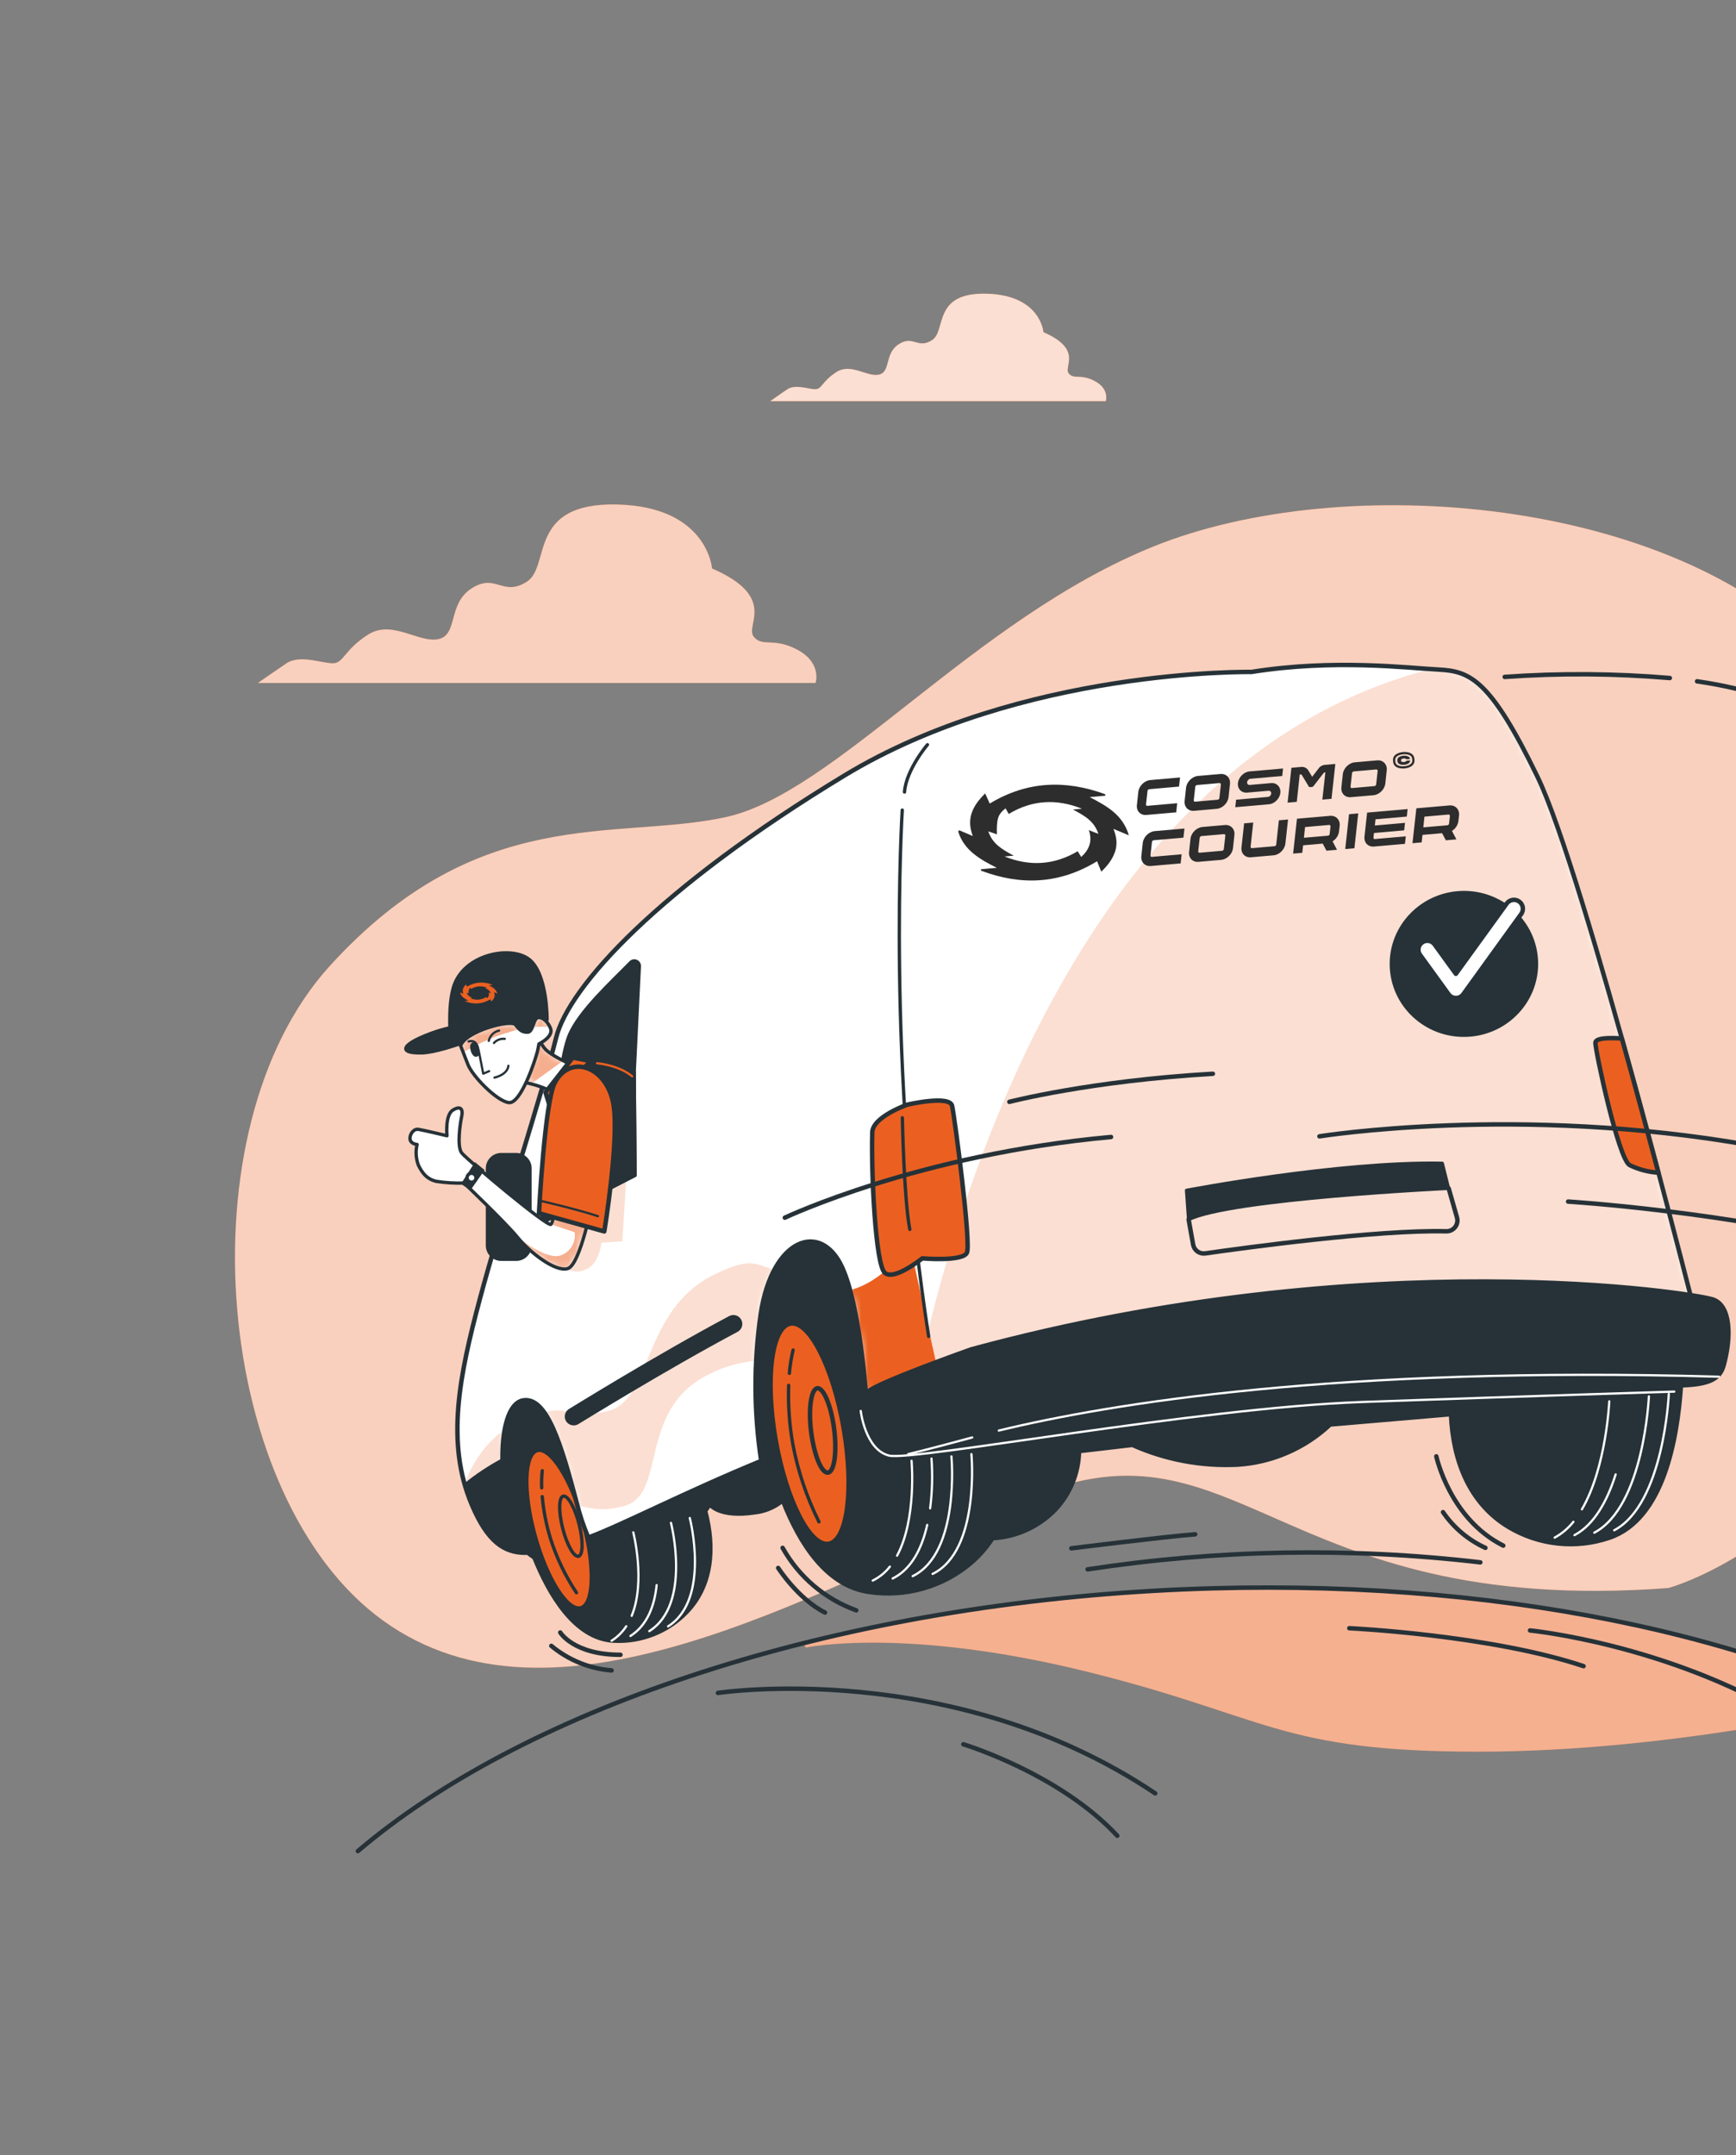
<svg width="249" height="309" viewBox="0 0 249 309" fill="none" xmlns="http://www.w3.org/2000/svg">
<rect x="0" y="0" width="249" height="309" fill="#808080" stroke="none"/>
<path d="M239.296 227.671C239.296 227.671 258.925 222.551 274.285 196.951C291.501 168.254 284.115 118.18 261.184 93.854C239.91 71.294 192.813 67.326 165.485 78.334C139.661 88.74 119.827 113.751 104.045 117.162C88.262 120.574 68.627 115.031 47.296 138.494C25.965 161.956 30.656 214.871 54.976 232.362C79.296 249.854 115.136 229.374 146.285 215.294C177.434 201.214 182.547 231.934 239.296 227.671Z" fill="#EB6020"/>
<g opacity="0.7">
<path d="M239.296 227.671C239.296 227.671 258.925 222.551 274.285 196.951C291.501 168.254 284.115 118.18 261.184 93.854C239.91 71.294 192.813 67.326 165.485 78.334C139.661 88.74 119.827 113.751 104.045 117.162C88.262 120.574 68.627 115.031 47.296 138.494C25.965 161.956 30.656 214.871 54.976 232.362C79.296 249.854 115.136 229.374 146.285 215.294C177.434 201.214 182.547 231.934 239.296 227.671Z" fill="white"/>
</g>
<path d="M232.794 175.997V175.958C227.571 174.224 219.558 174.813 218.368 175.523C217.102 176.37 216.015 177.458 215.168 178.723C212.355 182.714 210.339 187.21 209.229 191.965L152.429 197.245C150.336 192.726 147.181 188.675 144.013 186.23C143.108 185.472 142.064 184.897 140.941 184.534C140.446 184.475 139.945 184.492 139.456 184.586C137.395 178.614 134.477 172.854 130.829 172.49C123.149 171.722 109.747 174.294 106.093 181.744C102.438 189.194 101.293 207.792 101.293 207.792L98.733 210.352C96.866 206.714 94.269 203.501 91.104 200.912C90.202 200.15 89.158 199.573 88.032 199.216C87.392 199.037 84.832 199.434 82.15 200.31C82.042 200.208 81.939 200.106 81.824 200.01C79.264 197.866 74.016 196.694 71.085 202.16C68.154 207.626 71.674 217.974 73.427 220.317C74.279 221.513 75.347 222.54 76.576 223.344C78.643 228.464 82.336 234.992 88.019 235.293C89.966 235.398 91.912 235.083 93.727 234.369C95.541 233.656 97.18 232.561 98.534 231.158C102.221 227.318 102.618 221.923 101.229 216.643L101.824 215.773C101.824 215.773 103.149 217.661 108.224 216.899C109.695 216.748 111.09 216.169 112.237 215.235C114.618 221.309 118.464 227.395 124.576 228.304C127.199 228.705 129.878 228.537 132.43 227.81C134.982 227.084 137.348 225.816 139.366 224.093C140.54 223.08 141.563 221.905 142.406 220.605C145.829 220.416 149.053 218.939 151.43 216.47C153.558 214.201 154.775 211.228 154.848 208.118L162.406 207.235C167.151 209.352 172.328 210.321 177.517 210.064C182.486 209.745 187.189 207.709 190.822 204.304L208.045 202.832C208.333 209.507 210.733 215.632 216.365 219.005C218.521 220.292 220.931 221.096 223.428 221.362C225.925 221.629 228.45 221.35 230.829 220.547C238.771 217.885 240.653 206.083 241.165 198.909C241.958 187.389 238.285 177.629 232.794 175.997Z" fill="#263238" stroke="#263238" stroke-width="0.48" stroke-linecap="round" stroke-linejoin="round"/>
<path d="M127.642 224.602C126.981 225.446 126.139 226.131 125.178 226.605" stroke="white" stroke-width="0.32" stroke-linecap="round" stroke-linejoin="round"/>
<path d="M130.746 209.434C130.746 209.434 131.507 217.754 128.672 223.034" stroke="white" stroke-width="0.32" stroke-linecap="round" stroke-linejoin="round"/>
<path d="M132.992 218.625C132.269 221.825 130.829 224.929 128.038 226.305" stroke="white" stroke-width="0.32" stroke-linecap="round" stroke-linejoin="round"/>
<path d="M136.467 208.801C136.467 208.801 137.747 222.631 130.906 225.972" stroke="white" stroke-width="0.32" stroke-linecap="round" stroke-linejoin="round"/>
<path d="M139.334 208.48C139.334 208.48 140.614 222.317 133.766 225.652" stroke="white" stroke-width="0.32" stroke-linecap="round" stroke-linejoin="round"/>
<path d="M225.677 218.176C224.941 219.105 224.027 219.877 222.989 220.448" stroke="white" stroke-width="0.32" stroke-linecap="round" stroke-linejoin="round"/>
<path d="M230.822 200.902C230.822 200.902 230.413 210.368 226.899 216.39" stroke="white" stroke-width="0.32" stroke-linecap="round" stroke-linejoin="round"/>
<path d="M231.738 211.383C230.586 215.024 228.742 218.557 225.83 220.093" stroke="white" stroke-width="0.32" stroke-linecap="round" stroke-linejoin="round"/>
<path d="M236.505 200.195C236.505 200.195 235.821 215.965 228.672 219.741" stroke="white" stroke-width="0.32" stroke-linecap="round" stroke-linejoin="round"/>
<path d="M239.36 199.852C239.36 199.852 238.675 215.615 231.526 219.397" stroke="white" stroke-width="0.32" stroke-linecap="round" stroke-linejoin="round"/>
<path d="M89.824 233.156C89.279 233.991 88.561 234.698 87.718 235.23" stroke="white" stroke-width="0.32" stroke-linecap="round" stroke-linejoin="round"/>
<path d="M90.835 219.699C90.835 219.699 92.64 226.739 90.605 231.661" stroke="white" stroke-width="0.32" stroke-linecap="round" stroke-linejoin="round"/>
<path d="M94.182 227.258C93.894 230.106 92.902 232.973 90.426 234.547" stroke="white" stroke-width="0.32" stroke-linecap="round" stroke-linejoin="round"/>
<path d="M96.237 218.328C96.237 218.328 99.245 230.008 93.126 233.855" stroke="white" stroke-width="0.32" stroke-linecap="round" stroke-linejoin="round"/>
<path d="M98.938 217.637C98.938 217.637 101.952 229.317 95.827 233.17" stroke="white" stroke-width="0.32" stroke-linecap="round" stroke-linejoin="round"/>
<path d="M120.998 204.687C122.522 213.398 121.568 220.847 118.88 221.327C116.192 221.807 112.768 215.113 111.245 206.403C109.722 197.692 110.675 190.243 113.37 189.763C116.064 189.283 119.475 195.971 120.998 204.687Z" fill="#EB6020" stroke="#263238" stroke-width="0.64" stroke-linecap="round" stroke-linejoin="round"/>
<path d="M119.642 204.874C120.064 208.215 119.674 211.012 118.758 211.127C117.843 211.242 116.768 208.631 116.346 205.29C115.923 201.949 116.346 199.146 117.229 199.031C118.112 198.916 119.219 201.533 119.642 204.874Z" fill="#EB6020" stroke="#263238" stroke-width="0.64" stroke-linecap="round" stroke-linejoin="round"/>
<path d="M113.222 196.891C113.313 195.769 113.491 194.656 113.754 193.562" stroke="#263238" stroke-width="0.48" stroke-linecap="round" stroke-linejoin="round"/>
<path d="M117.466 218.188C115.695 214.642 114.428 210.866 113.702 206.969C113.22 204.213 113.025 201.414 113.12 198.617" stroke="#263238" stroke-width="0.48" stroke-linecap="round" stroke-linejoin="round"/>
<path d="M83.333 230.577C85.268 230.04 85.429 224.528 83.693 218.264C81.957 212 78.981 207.356 77.047 207.892C75.112 208.429 74.951 213.941 76.687 220.205C78.423 226.469 81.398 231.113 83.333 230.577Z" fill="#EB6020" stroke="#263238" stroke-width="0.64" stroke-linecap="round" stroke-linejoin="round"/>
<path d="M83.059 218.512C83.667 220.893 83.635 222.954 82.982 223.12C82.33 223.287 81.318 221.488 80.71 219.114C80.102 216.74 80.134 214.666 80.787 214.506C81.44 214.346 82.451 216.132 83.059 218.512Z" stroke="#263238" stroke-width="0.48" stroke-linecap="round" stroke-linejoin="round"/>
<path d="M77.696 213.313C77.66 212.493 77.688 211.671 77.779 210.855" stroke="#263238" stroke-width="0.48" stroke-linecap="round" stroke-linejoin="round"/>
<path d="M82.682 228.343C81.081 225.936 79.825 223.316 78.95 220.561C78.352 218.61 77.958 216.602 77.773 214.57" stroke="#263238" stroke-width="0.48" stroke-linecap="round" stroke-linejoin="round"/>
<path d="M220.525 111.358C213.779 97.438 210.867 96.229 206.381 95.998C201.894 95.768 191.302 94.449 179.501 96.337C179.501 96.337 146.579 95.761 121.107 111.192C94.515 127.301 81.574 141.451 79.763 148.785C77.952 156.12 71.77 175.23 68.838 186.187C65.907 197.144 63.91 206.795 67.648 215.665C69.907 221.029 72.314 222.641 75.405 222.616C74.932 221.767 74.515 220.888 74.157 219.985C71.085 212.376 71.456 201.489 74.963 200.785C78.47 200.081 80.563 207.371 82.682 215.32C83.102 217.072 83.672 218.785 84.384 220.44C89.626 218.462 98.022 214.04 109.184 209.445C108.124 202.463 108.101 195.364 109.114 188.376C110.765 177.451 117.747 175.038 120.787 181.688C123.302 187.166 124.237 199.429 124.486 203.563C128.966 202.021 132.717 201.003 135.027 200.862C135.027 200.862 173.222 192.235 201.376 191.544C229.53 190.853 243.616 190.181 243.616 190.181C243.616 190.181 227.27 125.253 220.525 111.358Z" fill="white"/>
<mask id="mask0_555_881" style="mask-type:luminance" maskUnits="userSpaceOnUse" x="65" y="95" width="179" height="128">
<path d="M220.525 111.358C213.779 97.438 210.867 96.229 206.381 95.998C201.894 95.768 191.302 94.449 179.501 96.337C179.501 96.337 146.579 95.761 121.107 111.192C94.515 127.301 81.574 141.451 79.763 148.785C77.952 156.12 71.77 175.23 68.838 186.187C65.907 197.144 63.91 206.795 67.648 215.665C69.907 221.029 72.314 222.641 75.405 222.616C74.932 221.767 74.515 220.888 74.157 219.985C71.085 212.376 71.456 201.489 74.963 200.785C78.47 200.081 80.563 207.371 82.682 215.32C83.102 217.072 83.672 218.785 84.384 220.44C89.626 218.462 98.022 214.04 109.184 209.445C108.124 202.463 108.101 195.364 109.114 188.376C110.765 177.451 117.747 175.038 120.787 181.688C123.302 187.166 124.237 199.429 124.486 203.563C128.966 202.021 132.717 201.003 135.027 200.862C135.027 200.862 173.222 192.235 201.376 191.544C229.53 190.853 243.616 190.181 243.616 190.181C243.616 190.181 227.27 125.253 220.525 111.358Z" fill="white"/>
</mask>
<g mask="url(#mask0_555_881)">
<path d="M130.515 178.523C130.515 178.523 126.643 183.823 121.933 184.955C123.597 191.061 124.282 200.098 124.493 203.515C128.493 202.139 131.891 201.173 134.221 200.891C134.56 198.895 134.765 197.621 134.765 197.621L130.515 178.523Z" fill="#EB6020"/>
<path opacity="0.2" d="M82.848 215.898C84.627 216.077 85.811 216.845 89.427 215.943C95.827 214.349 91.226 201.997 101.843 196.954C103.904 195.915 106.147 195.284 108.448 195.098C108.543 192.838 108.757 190.584 109.088 188.346C109.37 186.148 110.019 184.013 111.008 182.029C108.109 181.14 107.584 180.288 102.643 182.637C92.019 187.68 93.613 200.692 87.245 202.285C82.163 203.565 81.882 201.524 78.022 202.471C79.827 205.031 81.222 210.016 82.63 215.271C82.739 215.508 82.79 215.68 82.848 215.898Z" fill="#EB6020"/>
<g style="mix-blend-mode:multiply">
<path opacity="0.2" d="M72.397 204.957C69.421 207.005 67.648 210.077 66.637 212.669C66.911 213.692 67.249 214.696 67.648 215.677C69.907 221.04 72.314 222.653 75.405 222.627C74.932 221.779 74.515 220.9 74.157 219.997C72.205 215.152 71.68 208.989 72.397 204.957Z" fill="#EB6020"/>
</g>
<g style="mix-blend-mode:multiply" opacity="0.2">
<path d="M206.381 96L205.222 95.93C158.547 107.872 139.558 164.128 133.024 191.238C133.376 193.933 133.76 196.576 134.176 199.149C134.97 198.995 134.419 200.864 135.027 200.832C135.027 200.832 173.222 192.205 201.376 191.514C229.53 190.822 243.616 190.15 243.616 190.15C243.616 190.15 227.27 125.254 220.525 111.36C213.779 97.466 210.867 96.205 206.381 96Z" fill="#EB6020"/>
</g>
<path d="M157.964 124.97C157.721 124.376 157.539 123.93 157.353 123.477C151.965 126.764 146.422 126.984 140.717 124.825C140.711 124.758 140.705 124.687 140.699 124.62L142.982 124.421C140.525 123.187 138.266 121.898 137.436 119.212C137.483 119.152 137.53 119.092 137.578 119.031C138.17 119.283 138.763 119.536 139.53 119.859C138.563 117.328 139.533 115.492 141.307 113.754C141.557 114.306 141.758 114.761 141.958 115.205C147.31 111.97 152.837 111.778 158.525 113.871C158.531 113.942 158.537 114.013 158.543 114.08L156.297 114.275C158.727 115.553 161.042 116.789 161.916 119.759C161.125 119.427 160.51 119.172 159.704 118.834C160.186 120.019 160.29 121.086 159.915 122.162C159.542 123.226 158.881 124.083 157.964 124.97ZM144.083 122.791C147.7 124.243 151.195 124.04 154.579 122.042C154.745 122.316 154.898 122.562 155.082 122.864C156.236 121.803 156.717 120.61 156.177 119.021C156.69 119.22 157.043 119.358 157.544 119.551C156.943 117.69 155.495 116.923 153.9 116.06L154.697 115.991L155.196 115.947C151.557 114.493 148.052 114.667 144.682 116.698C144.517 116.397 144.375 116.147 144.232 115.889C143.139 116.742 142.926 117.398 142.988 119.618C142.613 119.486 142.257 119.363 141.757 119.189C142.356 121.02 143.794 121.803 145.401 122.676L144.083 122.791Z" fill="#2D2D2D"/>
<path d="M163.074 115.379L163.275 113.512C163.385 112.662 164.156 111.908 164.991 111.836L169.256 111.464L169.111 112.771L164.846 113.143C164.726 113.153 164.605 113.261 164.594 113.393L164.378 115.318C164.36 115.451 164.45 115.541 164.573 115.53L168.846 115.158L168.708 116.464L164.436 116.837C163.564 116.912 162.959 116.256 163.074 115.379Z" fill="#2D2D2D"/>
<path d="M169.92 114.786L170.122 112.918C170.232 112.072 171.003 111.318 171.834 111.246L175.048 110.966C175.879 110.894 176.501 111.526 176.42 112.37L176.219 114.237C176.141 115.111 175.372 115.887 174.511 115.962L171.282 116.243C170.41 116.319 169.805 115.662 169.92 114.786ZM174.656 114.655C174.776 114.644 174.89 114.537 174.901 114.404L175.116 112.48C175.127 112.347 175.037 112.258 174.907 112.269L171.692 112.549C171.573 112.559 171.451 112.668 171.44 112.8L171.225 114.725C171.206 114.858 171.297 114.947 171.42 114.937L174.656 114.655Z" fill="#2D2D2D"/>
<path d="M177.298 114.652L181.85 114.255C182.099 114.234 182.317 114.016 182.333 113.771C182.357 113.532 182.184 113.348 181.949 113.369L178.887 113.635C178.049 113.708 177.457 113.073 177.567 112.22C177.679 111.396 178.422 110.667 179.231 110.596L184.032 110.178L183.912 111.254L179.36 111.651C179.125 111.671 178.908 111.889 178.876 112.128C178.845 112.375 179.019 112.558 179.261 112.537L182.315 112.271C183.123 112.201 183.717 112.813 183.646 113.634C183.574 114.484 182.832 115.235 181.994 115.308L177.178 115.728L177.298 114.652Z" fill="#2D2D2D"/>
<path d="M191.53 109.527L190.982 114.527L189.667 114.641L190.103 110.716L190.073 110.719C189.976 110.728 189.893 110.772 189.846 110.829L188.386 112.723C188.338 112.78 188.274 112.816 188.203 112.822L187.894 112.849C187.827 112.854 187.753 112.823 187.717 112.759L186.739 111.137C186.695 111.066 186.616 111.016 186.523 111.025L186.426 111.033L185.999 114.961L184.684 115.075L185.231 110.075L186.662 109.951C187.086 109.914 187.469 110.132 187.668 110.471L188.211 111.369L189.209 110.07C189.396 109.847 189.686 109.687 190.033 109.657L191.53 109.527Z" fill="#2D2D2D"/>
<path d="M192.407 112.833L192.608 110.965C192.719 110.119 193.49 109.365 194.32 109.293L197.535 109.013C198.366 108.941 198.987 109.573 198.907 110.417L198.706 112.284C198.628 113.158 197.858 113.934 196.998 114.009L193.769 114.29C192.897 114.366 192.292 113.709 192.407 112.833ZM197.143 112.702C197.262 112.691 197.377 112.584 197.388 112.451L197.603 110.527C197.614 110.394 197.524 110.305 197.393 110.316L194.179 110.596C194.06 110.606 193.938 110.715 193.927 110.847L193.711 112.772C193.693 112.904 193.783 112.994 193.906 112.983L197.143 112.702Z" fill="#2D2D2D"/>
<path d="M163.711 122.696L163.912 120.829C164.022 119.982 164.794 119.229 165.624 119.156L169.889 118.785L169.744 120.092L165.483 120.463C165.364 120.473 165.242 120.582 165.231 120.714L165.016 122.639C164.997 122.771 165.088 122.861 165.211 122.85L169.483 122.478L169.345 123.785L165.073 124.157C164.201 124.233 163.596 123.576 163.711 122.696Z" fill="#2D2D2D"/>
<path d="M170.557 122.102L170.758 120.235C170.869 119.389 171.64 118.635 172.471 118.562L175.685 118.283C176.516 118.21 177.138 118.843 177.057 119.686L176.856 121.554C176.778 122.427 176.009 123.203 175.148 123.278L171.919 123.559C171.047 123.639 170.442 122.983 170.557 122.102ZM175.294 121.975C175.413 121.964 175.527 121.857 175.538 121.725L175.753 119.8C175.764 119.668 175.674 119.578 175.544 119.589L172.329 119.869C172.21 119.88 172.088 119.988 172.077 120.12L171.862 122.045C171.843 122.178 171.934 122.267 172.057 122.257L175.294 121.975Z" fill="#2D2D2D"/>
<path d="M178.074 121.45L178.449 118.04L179.756 117.926L179.378 121.389C179.36 121.521 179.45 121.611 179.573 121.6L182.803 121.319C182.933 121.308 183.044 121.201 183.055 121.068L183.433 117.606L184.748 117.492L184.373 120.901C184.287 121.775 183.525 122.551 182.665 122.626L179.428 122.907C178.564 122.986 177.959 122.33 178.074 121.45Z" fill="#2D2D2D"/>
<path d="M192.158 118.369L192.065 119.161C192.012 119.758 191.64 120.309 191.134 120.623L191.772 121.832L190.26 121.963L189.721 120.945L186.909 121.19L186.789 122.266L185.474 122.38L186.029 117.379L190.778 116.966C191.616 116.893 192.227 117.526 192.158 118.369ZM190.637 118.272L187.187 118.573L187.025 120.11L190.474 119.81C190.604 119.798 190.708 119.692 190.719 119.56L190.839 118.484C190.851 118.362 190.76 118.262 190.637 118.272Z" fill="#2D2D2D"/>
<path d="M193.5 116.728L194.815 116.613L194.267 121.612L192.953 121.727L193.5 116.728Z" fill="#2D2D2D"/>
<path d="M197.292 117.462L197.2 118.348L201.525 117.971L201.404 119.047L197.076 119.424L197.002 120.08C196.983 120.213 197.066 120.303 197.197 120.292L201.637 119.905L201.517 120.981L197.077 121.368C196.216 121.443 195.6 120.787 195.715 119.911L196.09 116.501L201.897 115.995L201.784 117.071L197.292 117.462Z" fill="#2D2D2D"/>
<path d="M209.281 116.877L209.188 117.669C209.135 118.266 208.763 118.816 208.257 119.131L208.895 120.339L207.383 120.471L206.844 119.452L204.032 119.697L203.912 120.773L202.597 120.888L203.152 115.887L207.901 115.473C208.739 115.4 209.35 116.034 209.281 116.877ZM207.764 116.78L204.314 117.08L204.152 118.618L207.601 118.317C207.731 118.306 207.835 118.199 207.846 118.067L207.966 116.991C207.978 116.87 207.883 116.769 207.764 116.78Z" fill="#2D2D2D"/>
<path d="M202.093 110.026C201.879 110.109 201.654 110.155 201.445 110.173C201.237 110.191 201.003 110.185 200.782 110.14C200.302 110.055 199.869 109.785 199.819 109.211L199.805 109.048C199.768 108.627 199.96 108.329 200.251 108.139C200.358 108.069 200.473 108.01 200.596 107.962C200.81 107.884 201.035 107.838 201.244 107.819C201.452 107.801 201.682 107.808 201.907 107.848C202.387 107.937 202.82 108.204 202.87 108.781L202.884 108.945C202.921 109.365 202.729 109.663 202.438 109.854C202.331 109.923 202.216 109.982 202.093 110.026ZM201.985 109.732C202.09 109.693 202.18 109.647 202.261 109.592C202.489 109.444 202.591 109.236 202.568 108.972L202.553 108.808C202.539 108.682 202.511 108.283 201.848 108.161C201.665 108.128 201.473 108.118 201.271 108.136C201.07 108.153 200.883 108.196 200.708 108.26C200.603 108.299 200.513 108.345 200.431 108.4C200.204 108.548 200.102 108.755 200.125 109.02L200.139 109.184C200.154 109.31 200.181 109.709 200.845 109.831C201.028 109.864 201.224 109.873 201.425 109.856C201.619 109.839 201.806 109.796 201.985 109.732ZM201.746 109.066L202.268 109.021C202.263 109.224 202.155 109.368 201.995 109.468C201.931 109.508 201.863 109.54 201.79 109.565C201.655 109.611 201.526 109.637 201.399 109.648C201.276 109.659 201.141 109.655 201 109.634C200.711 109.584 200.455 109.441 200.427 109.121L200.419 109.032C200.398 108.797 200.512 108.634 200.69 108.524C200.754 108.485 200.822 108.453 200.895 108.428C201.03 108.382 201.159 108.356 201.286 108.345C201.412 108.334 201.544 108.337 201.685 108.359C201.822 108.381 201.946 108.426 202.049 108.496C202.153 108.566 202.222 108.672 202.253 108.812L201.732 108.857L201.713 108.859C201.687 108.813 201.643 108.779 201.589 108.761C201.504 108.735 201.406 108.732 201.324 108.739C201.164 108.753 200.933 108.818 200.951 109.019L200.953 109.045C200.962 109.146 201.023 109.2 201.104 109.231C201.189 109.257 201.287 109.26 201.365 109.253C201.503 109.241 201.675 109.196 201.728 109.068L201.746 109.066Z" fill="#2D2D2D"/>
</g>
<path d="M220.525 111.358C213.779 97.438 210.867 96.229 206.381 95.998C201.894 95.768 191.302 94.449 179.501 96.337C179.501 96.337 146.579 95.761 121.107 111.192C94.515 127.301 81.574 141.451 79.763 148.785C77.952 156.12 71.77 175.23 68.838 186.187C65.907 197.144 63.91 206.795 67.648 215.665C69.907 221.029 72.314 222.641 75.405 222.616C74.932 221.767 74.515 220.888 74.157 219.985C71.085 212.376 71.456 201.489 74.963 200.785C78.47 200.081 80.563 207.371 82.682 215.32C83.102 217.072 83.672 218.785 84.384 220.44C89.626 218.462 98.022 214.04 109.184 209.445C108.124 202.463 108.101 195.364 109.114 188.376C110.765 177.451 117.747 175.038 120.787 181.688C123.302 187.166 124.237 199.429 124.486 203.563C128.966 202.021 132.717 201.003 135.027 200.862C135.027 200.862 173.222 192.235 201.376 191.544C229.53 190.853 243.616 190.181 243.616 190.181C243.616 190.181 227.27 125.253 220.525 111.358Z" stroke="#263238" stroke-width="0.64" stroke-linecap="round" stroke-linejoin="round"/>
<path opacity="0.2" d="M80.813 181.606C81.252 181.971 81.787 182.203 82.354 182.275C82.921 182.346 83.496 182.254 84.013 182.009C86.029 181.203 86.234 178.169 86.234 178.169L89.254 177.971L89.862 168.492L83.206 171.11C83.206 171.11 81.421 180.396 80.813 181.606Z" fill="#EB6020"/>
<path d="M72.083 209.324C70.172 210.34 68.365 211.54 66.688 212.908C66.953 213.846 67.274 214.767 67.648 215.667C69.907 221.03 72.314 222.643 75.405 222.617C74.932 221.768 74.515 220.89 74.157 219.987C72.845 216.582 72.143 212.973 72.083 209.324Z" fill="#263238" stroke="#263238" stroke-width="0.48" stroke-linecap="round" stroke-linejoin="round"/>
<path d="M82.278 204.036C82.105 204.035 81.935 203.988 81.787 203.899C81.638 203.81 81.516 203.683 81.434 203.531C81.317 203.309 81.292 203.051 81.364 202.812C81.436 202.573 81.599 202.371 81.818 202.251C81.971 202.167 94.426 194.449 104.742 188.964C104.854 188.905 104.976 188.868 105.101 188.856C105.227 188.844 105.354 188.857 105.474 188.893C105.595 188.93 105.707 188.991 105.804 189.071C105.902 189.151 105.982 189.25 106.042 189.361C106.101 189.472 106.138 189.594 106.15 189.72C106.162 189.845 106.149 189.972 106.112 190.093C106.075 190.213 106.015 190.326 105.935 190.423C105.855 190.52 105.756 190.601 105.645 190.66C95.334 196.139 82.886 203.851 82.733 203.934C82.593 204.006 82.436 204.042 82.278 204.036Z" fill="#263238" stroke="#263238" stroke-width="0.64" stroke-miterlimit="10"/>
<path d="M210.225 148.419C215.971 148.277 220.516 143.585 220.377 137.939C220.238 132.292 215.467 127.829 209.722 127.97C203.976 128.112 199.431 132.804 199.57 138.451C199.709 144.097 204.48 148.56 210.225 148.419Z" fill="#263238" stroke="#263238" stroke-width="0.48" stroke-linecap="round" stroke-linejoin="round"/>
<path d="M208.851 143.079H208.819C208.617 143.08 208.418 143.032 208.238 142.941C208.058 142.85 207.902 142.717 207.782 142.554L203.693 136.909C203.493 136.634 203.411 136.292 203.465 135.956C203.518 135.621 203.703 135.32 203.978 135.121C204.253 134.921 204.596 134.839 204.931 134.893C205.266 134.946 205.567 135.13 205.766 135.405L208.819 139.617L216.115 129.537C216.315 129.262 216.615 129.077 216.951 129.024C217.286 128.97 217.629 129.052 217.904 129.252C218.179 129.451 218.363 129.752 218.417 130.087C218.47 130.423 218.388 130.766 218.189 131.041L209.869 142.561C209.751 142.72 209.598 142.85 209.421 142.94C209.244 143.03 209.049 143.077 208.851 143.079Z" fill="white" stroke="#263238" stroke-width="0.64" stroke-linecap="round" stroke-linejoin="round"/>
<path d="M170.195 170.663C170.195 170.663 191.955 166.49 206.867 166.784L207.763 170.368C207.763 170.368 176.454 171.853 170.49 174.848L170.195 170.663Z" fill="#263238" stroke="#263238" stroke-width="0.48" stroke-linecap="round" stroke-linejoin="round"/>
<path d="M170.49 174.833L171.13 178.417C171.196 178.817 171.416 179.174 171.742 179.413C172.069 179.653 172.476 179.755 172.877 179.697C178.336 178.917 197.498 176.286 207.437 176.529C207.682 176.537 207.925 176.486 208.146 176.382C208.368 176.278 208.562 176.123 208.712 175.929C208.863 175.736 208.965 175.51 209.012 175.269C209.058 175.029 209.047 174.781 208.979 174.545L207.789 170.379" stroke="#263238" stroke-width="0.64" stroke-linecap="round" stroke-linejoin="round"/>
<path d="M91.085 168.504L90.963 153.72L91.699 138.52C91.705 138.375 91.666 138.231 91.589 138.108C91.511 137.985 91.399 137.888 91.265 137.83C91.132 137.772 90.984 137.755 90.841 137.782C90.698 137.81 90.567 137.879 90.464 137.982C87.712 140.798 83.002 145.061 81.606 148.555C79.795 153.08 77.651 175.352 77.651 175.352L91.085 168.504Z" fill="#263238" stroke="#263238" stroke-width="0.48" stroke-linecap="round" stroke-linejoin="round"/>
<path d="M74.042 165.535H71.898C70.805 165.535 69.92 166.421 69.92 167.513V178.559C69.92 179.651 70.805 180.537 71.898 180.537H74.042C75.134 180.537 76.019 179.651 76.019 178.559V167.513C76.019 166.421 75.134 165.535 74.042 165.535Z" fill="#263238" stroke="#263238" stroke-width="0.48" stroke-linecap="round" stroke-linejoin="round"/>
<path d="M75.392 155.219C76.407 155.414 77.398 155.717 78.349 156.122C79.137 156.51 79.853 157.029 80.467 157.658L83.667 153.427C83.667 153.427 78.976 151.462 78.086 150.266L77.203 149.062L75.392 155.219Z" fill="white"/>
<mask id="mask1_555_881" style="mask-type:luminance" maskUnits="userSpaceOnUse" x="75" y="149" width="9" height="9">
<path d="M75.392 155.219C76.407 155.414 77.398 155.717 78.349 156.122C79.137 156.51 79.853 157.029 80.467 157.658L83.667 153.427C83.667 153.427 78.976 151.462 78.086 150.266L77.203 149.062L75.392 155.219Z" fill="white"/>
</mask>
<g mask="url(#mask1_555_881)">
<g style="mix-blend-mode:multiply" opacity="0.5">
<path d="M78.08 150.267L77.254 149.121L77.158 149.185L75.392 155.201C75.392 155.201 75.731 155.265 76.211 155.38L80.787 152.065C79.787 151.628 78.871 151.019 78.08 150.267Z" fill="#EB6020"/>
</g>
</g>
<path d="M75.392 155.219C76.407 155.414 77.398 155.717 78.349 156.122C79.137 156.51 79.853 157.029 80.467 157.658L83.667 153.427C83.667 153.427 78.976 151.462 78.086 150.266L77.203 149.062L75.392 155.219Z" stroke="#263238" stroke-width="0.48" stroke-linecap="round" stroke-linejoin="round"/>
<path d="M82.15 151.629L78.24 156.615L78.771 158.311L84.73 152.122L82.15 151.629Z" fill="#EB6020" stroke="#263238" stroke-width="0.64" stroke-linecap="round" stroke-linejoin="round"/>
<path d="M75.891 137.542C73.248 135.494 66.362 136.8 65.011 141.651C64.179 144.64 64.64 149.12 64.64 149.12L72.486 147.456L73.126 148.422C74.406 150.342 77.178 149.062 77.894 148.422C78.285 148.083 78.259 147.084 78.157 146.259L78.47 146.188C78.47 146.188 78.528 139.596 75.891 137.542Z" fill="#263238" stroke="#263238" stroke-width="0.48" stroke-linecap="round" stroke-linejoin="round"/>
<path d="M72.96 146.866C69.516 146.482 66.03 146.813 62.72 147.839C57.6 149.554 56.813 151.039 60.48 150.949C64.147 150.859 72.96 146.866 72.96 146.866Z" fill="#263238" stroke="#263238" stroke-width="0.48" stroke-linecap="round" stroke-linejoin="round"/>
<path d="M70.478 143.59C70.424 143.46 70.385 143.363 70.344 143.264C69.168 143.982 67.957 144.03 66.711 143.558C66.71 143.543 66.708 143.528 66.707 143.513L67.206 143.47C66.669 143.2 66.176 142.919 65.995 142.332C66.005 142.319 66.015 142.306 66.025 142.293C66.155 142.348 66.284 142.403 66.452 142.474C66.241 141.921 66.452 141.52 66.84 141.14C66.895 141.261 66.939 141.36 66.982 141.457C68.151 140.751 69.358 140.709 70.6 141.166C70.602 141.181 70.603 141.197 70.604 141.212L70.114 141.254C70.644 141.533 71.15 141.803 71.341 142.452C71.168 142.379 71.034 142.324 70.858 142.25C70.963 142.509 70.986 142.742 70.904 142.977C70.822 143.209 70.678 143.396 70.478 143.59ZM67.446 143.114C68.236 143.431 68.999 143.387 69.738 142.95C69.775 143.01 69.808 143.064 69.848 143.13C70.1 142.898 70.205 142.638 70.087 142.291C70.199 142.334 70.277 142.364 70.386 142.406C70.255 142 69.939 141.832 69.59 141.644L69.764 141.629L69.873 141.619C69.078 141.302 68.313 141.34 67.577 141.783C67.541 141.718 67.51 141.663 67.479 141.607C67.24 141.793 67.194 141.936 67.207 142.421C67.125 142.392 67.047 142.365 66.938 142.327C67.069 142.727 67.383 142.898 67.734 143.089L67.446 143.114Z" fill="#EB6020"/>
<path d="M90.963 153.721C90.963 153.721 83.955 151.942 81.798 153.58C79.642 155.219 79.091 157.926 79.782 161.209C80.474 164.492 82.157 173.126 82.157 173.126L91.085 168.505L90.963 153.721Z" fill="#263238" stroke="#263238" stroke-width="0.48" stroke-linecap="round" stroke-linejoin="round"/>
<path d="M79.84 171.748C79.84 171.748 79.462 175.063 79.021 175.53C78.579 175.997 66.931 166.212 66.221 165.29C65.51 164.368 65.997 161.079 66.221 160.048C66.445 159.018 66.067 158.455 64.941 159.165C63.814 159.876 64.115 162.832 64.115 162.832C64.115 162.832 60.678 162.007 59.994 161.911C59.309 161.815 58.714 162.666 58.816 163.344C58.918 164.023 59.821 164.08 59.821 164.08C59.59 165.063 59.654 166.091 60.006 167.037C60.608 168.279 61.286 169.06 62.566 169.367C63.887 169.573 65.224 169.654 66.56 169.61C66.56 169.61 72.512 175.28 74.24 177.399C75.968 179.517 79.61 182.397 81.421 181.879C83.232 181.36 84.96 172.317 84.96 172.317L79.84 171.748Z" fill="white"/>
<mask id="mask2_555_881" style="mask-type:luminance" maskUnits="userSpaceOnUse" x="58" y="158" width="27" height="24">
<path d="M79.84 171.751C79.84 171.751 79.462 175.067 79.021 175.534C78.579 176.001 66.931 166.215 66.221 165.294C65.51 164.372 65.997 161.083 66.221 160.052C66.445 159.022 66.067 158.459 64.941 159.169C63.814 159.879 64.115 162.836 64.115 162.836C64.115 162.836 60.678 162.011 59.994 161.915C59.309 161.819 58.714 162.67 58.816 163.348C58.918 164.027 59.821 164.084 59.821 164.084C59.59 165.067 59.654 166.095 60.006 167.041C60.608 168.283 61.286 169.063 62.566 169.371C63.887 169.577 65.224 169.658 66.56 169.614C66.56 169.614 72.512 175.284 74.24 177.403C75.968 179.521 79.61 182.401 81.421 181.883C83.232 181.364 84.96 172.321 84.96 172.321L79.84 171.751Z" fill="white"/>
</mask>
<g mask="url(#mask2_555_881)">
<g style="mix-blend-mode:multiply" opacity="0.5">
<path d="M79.021 175.534L82.426 176.667C82.534 177.381 82.383 178.11 82 178.723C81.618 179.336 81.028 179.791 80.339 180.008C78.835 180.507 76.134 178.798 74.214 177.358L74.272 177.429C76.032 179.553 79.642 182.427 81.453 181.909C83.264 181.39 84.992 172.347 84.992 172.347L79.84 171.707C79.84 171.707 79.462 175.067 79.021 175.534Z" fill="#EB6020"/>
</g>
</g>
<path d="M79.84 171.748C79.84 171.748 79.462 175.063 79.021 175.53C78.579 175.997 66.931 166.212 66.221 165.29C65.51 164.368 65.997 161.079 66.221 160.048C66.445 159.018 66.067 158.455 64.941 159.165C63.814 159.876 64.115 162.832 64.115 162.832C64.115 162.832 60.678 162.007 59.994 161.911C59.309 161.815 58.714 162.666 58.816 163.344C58.918 164.023 59.821 164.08 59.821 164.08C59.59 165.063 59.654 166.091 60.006 167.037C60.608 168.279 61.286 169.06 62.566 169.367C63.887 169.573 65.224 169.654 66.56 169.61C66.56 169.61 72.512 175.28 74.24 177.399C75.968 179.517 79.61 182.397 81.421 181.879C83.232 181.36 84.96 172.317 84.96 172.317L79.84 171.748Z" stroke="#263238" stroke-width="0.48" stroke-linecap="round" stroke-linejoin="round"/>
<path d="M68.198 167.09L66.56 169.637L67.398 170.207L69.075 167.807L68.198 167.09Z" fill="#263238" stroke="#263238" stroke-width="0.64" stroke-miterlimit="10"/>
<path d="M67.635 169.491C67.989 169.491 68.275 169.204 68.275 168.851C68.275 168.497 67.989 168.211 67.635 168.211C67.282 168.211 66.995 168.497 66.995 168.851C66.995 169.204 67.282 169.491 67.635 169.491Z" fill="white" stroke="#263238" stroke-width="0.48" stroke-linecap="round" stroke-linejoin="round"/>
<path d="M66.067 149.939C66.067 149.939 66.458 150.905 67.11 152.601C67.763 154.297 71.27 157.875 72.986 158.08C74.701 158.284 76.755 152.051 77.082 150.764C77.19 150.342 77.299 149.664 77.299 149.664C77.299 149.664 79.456 148.646 78.957 147.417C78.458 146.188 77.446 145.625 76.966 146.003C76.486 146.38 76.403 147.974 75.686 147.987C74.97 148 74.579 147.776 73.946 146.931C73.312 146.086 66.746 147.84 66.067 149.939Z" fill="white"/>
<mask id="mask3_555_881" style="mask-type:luminance" maskUnits="userSpaceOnUse" x="66" y="145" width="14" height="14">
<path d="M66.067 149.939C66.067 149.939 66.458 150.905 67.11 152.601C67.763 154.297 71.27 157.875 72.986 158.08C74.701 158.284 76.755 152.051 77.082 150.764C77.19 150.342 77.299 149.664 77.299 149.664C77.299 149.664 79.456 148.646 78.957 147.417C78.458 146.188 77.446 145.625 76.966 146.003C76.486 146.38 76.403 147.974 75.686 147.987C74.97 148 74.579 147.776 73.946 146.931C73.312 146.086 66.746 147.84 66.067 149.939Z" fill="white"/>
</mask>
<g mask="url(#mask3_555_881)">
<path opacity="0.5" d="M73.933 146.929C73.293 146.091 66.746 147.844 66.067 149.937L66.438 150.884C68.941 149.375 71.661 148.259 74.502 147.575C74.29 147.381 74.099 147.164 73.933 146.929Z" fill="#EB6020"/>
<g style="mix-blend-mode:multiply">
<path opacity="0.5" d="M78.874 147.243C78.349 146.142 77.421 145.643 76.954 146.002C76.661 146.384 76.444 146.818 76.314 147.282C77.164 147.186 78.021 147.173 78.874 147.243Z" fill="#EB6020"/>
</g>
</g>
<path d="M66.067 149.939C66.067 149.939 66.458 150.905 67.11 152.601C67.763 154.297 71.27 157.875 72.986 158.08C74.701 158.284 76.755 152.051 77.082 150.764C77.19 150.342 77.299 149.664 77.299 149.664C77.299 149.664 79.456 148.646 78.957 147.417C78.458 146.188 77.446 145.625 76.966 146.003C76.486 146.38 76.403 147.974 75.686 147.987C74.97 148 74.579 147.776 73.946 146.931C73.312 146.086 66.746 147.84 66.067 149.939Z" stroke="#263238" stroke-width="0.48" stroke-linecap="round" stroke-linejoin="round"/>
<path d="M68.39 150.398C68.506 150.789 68.467 151.147 68.314 151.192C68.16 151.237 67.936 150.955 67.821 150.552C67.706 150.149 67.744 149.803 67.898 149.758C68.051 149.713 68.275 150.021 68.39 150.398Z" fill="#263238" stroke="#263238" stroke-width="0.64" stroke-miterlimit="10"/>
<path d="M67.2 149.31C68.096 149.054 68.48 149.726 68.589 150.347L68.755 151.083L69.312 153.931L70.157 153.572" stroke="#263238" stroke-width="0.32" stroke-linecap="round" stroke-linejoin="round"/>
<path d="M70.848 149.529C71.043 149.316 71.285 149.151 71.555 149.049C71.825 148.946 72.116 148.909 72.403 148.94" stroke="#263238" stroke-width="0.32" stroke-linecap="round" stroke-linejoin="round"/>
<path d="M71.59 147.754C71.226 147.83 70.892 148.01 70.629 148.273C70.365 148.535 70.183 148.869 70.106 149.232" stroke="#263238" stroke-width="0.32" stroke-linecap="round" stroke-linejoin="round"/>
<path d="M70.918 154.495C70.918 154.495 72.774 154.124 72.922 152.793" stroke="#263238" stroke-width="0.32" stroke-linecap="round" stroke-linejoin="round"/>
<path d="M86.675 176.548L77.306 173.937C77.306 173.937 78.131 157.937 79.578 155.23C81.83 151.025 86.995 152.919 87.968 158.206C88.877 163.198 86.675 176.548 86.675 176.548Z" fill="#EB6020" stroke="#263238" stroke-width="0.64" stroke-linecap="round" stroke-linejoin="round"/>
<path d="M77.53 172.16C77.53 172.16 82.65 173.338 85.766 174.362" stroke="#263238" stroke-width="0.32" stroke-linecap="round" stroke-linejoin="round"/>
<path d="M85.638 152.434C85.638 152.434 88.685 152.67 90.675 154.309" stroke="#EB6020" stroke-width="0.32" stroke-linecap="round" stroke-linejoin="round"/>
<path d="M139.322 193.364C139.322 193.364 125.677 198.177 124.429 199.489C123.181 200.801 123.309 205.921 126.253 208.411C129.197 210.9 150.182 205.256 165.184 203.611C180.186 201.966 213.12 199.547 226.56 198.894C240 198.241 246.112 200.014 247.29 195.822C248.467 191.63 248.32 187.15 245.76 186.241C243.2 185.332 196.557 177.864 139.322 193.364Z" fill="#263238" stroke="#263238" stroke-width="0.48" stroke-linecap="round" stroke-linejoin="round"/>
<path d="M123.456 202.283C123.456 202.283 124.096 207.832 127.507 208.683C130.918 209.534 171.456 201.854 195.347 201.003C219.238 200.152 240.147 199.512 240.147 199.512" stroke="white" stroke-width="0.32" stroke-linecap="round" stroke-linejoin="round"/>
<path d="M143.258 205.099C159.104 201.259 191.699 195.832 246.547 197.374" stroke="white" stroke-width="0.32" stroke-linecap="round" stroke-linejoin="round"/>
<path d="M130.266 208.48C130.266 208.48 133.907 207.596 139.443 206.086" stroke="white" stroke-width="0.32" stroke-linecap="round" stroke-linejoin="round"/>
<path d="M133.606 209.113C133.779 211.492 133.714 213.883 133.414 216.249" stroke="white" stroke-width="0.32" stroke-linecap="round" stroke-linejoin="round"/>
<path d="M133.024 106.77C133.024 106.77 129.971 110.347 129.734 113.554" stroke="#263238" stroke-width="0.48" stroke-linecap="round" stroke-linejoin="round"/>
<path d="M129.414 116.141C129.414 116.141 127.117 152.691 133.197 191.59" stroke="#263238" stroke-width="0.48" stroke-linecap="round" stroke-linejoin="round"/>
<path d="M130.138 158.374C130.138 158.374 125.178 160.102 125.114 162.342C124.947 168.364 125.581 181.216 126.893 182.464C128.205 183.712 132.282 180.409 132.282 180.409C132.282 180.409 138.042 180.908 138.682 179.616C139.322 178.323 136.922 160.128 136.563 158.54C136.205 156.953 130.138 158.374 130.138 158.374Z" fill="#EB6020" stroke="#263238" stroke-width="0.64" stroke-linecap="round" stroke-linejoin="round"/>
<path d="M233.741 167.038C235.032 167.669 236.435 168.039 237.869 168.126C236.282 162.161 234.483 155.518 232.627 148.888C230.95 148.772 228.787 148.772 228.832 149.528C228.864 150.82 232.122 166.104 233.741 167.038Z" fill="#EB6020" stroke="#263238" stroke-width="0.64" stroke-linecap="round" stroke-linejoin="round"/>
<path d="M129.427 160.254C129.427 160.254 129.645 171.774 130.496 176.254" stroke="#263238" stroke-width="0.48" stroke-linecap="round" stroke-linejoin="round"/>
<path d="M189.254 162.916C189.254 162.916 217.811 158.314 251.085 164.196" stroke="#263238" stroke-width="0.64" stroke-linecap="round" stroke-linejoin="round"/>
<path d="M224.922 172.27C224.922 172.27 247.565 173.646 269.248 179.066" stroke="#263238" stroke-width="0.64" stroke-linecap="round" stroke-linejoin="round"/>
<path d="M156.006 224.997C174.651 222.148 193.592 221.81 212.326 223.992" stroke="#263238" stroke-width="0.64" stroke-linecap="round" stroke-linejoin="round"/>
<path d="M153.664 221.982C153.664 221.982 167.066 220.305 171.424 219.973" stroke="#263238" stroke-width="0.64" stroke-linecap="round" stroke-linejoin="round"/>
<path d="M243.417 97.68C245.337 97.955 247.257 98.32 248.998 98.736" stroke="#263238" stroke-width="0.64" stroke-linecap="round" stroke-linejoin="round"/>
<path d="M215.827 97.049C223.713 96.492 231.63 96.546 239.507 97.209" stroke="#263238" stroke-width="0.64" stroke-linecap="round" stroke-linejoin="round"/>
<path d="M112.57 174.579C112.57 174.579 131.693 165.523 159.36 163.008" stroke="#263238" stroke-width="0.64" stroke-linecap="round" stroke-linejoin="round"/>
<path d="M144.774 157.971C144.774 157.971 156.352 154.957 173.965 153.945" stroke="#263238" stroke-width="0.64" stroke-linecap="round" stroke-linejoin="round"/>
<path d="M112.256 221.914C114.58 226.077 118.331 229.259 122.816 230.874" stroke="#263238" stroke-width="0.64" stroke-linecap="round" stroke-linejoin="round"/>
<path d="M111.616 224.793C111.616 224.793 114.496 229.273 118.336 231.193" stroke="#263238" stroke-width="0.64" stroke-linecap="round" stroke-linejoin="round"/>
<path d="M206.016 208.793C206.016 208.793 207.936 217.753 215.616 221.593" stroke="#263238" stroke-width="0.64" stroke-linecap="round" stroke-linejoin="round"/>
<path d="M206.976 216.793C208.498 219.022 210.6 220.793 213.056 221.913" stroke="#263238" stroke-width="0.64" stroke-linecap="round" stroke-linejoin="round"/>
<path d="M80.358 234.047C80.358 234.047 82.278 237.247 88.998 237.247" stroke="#263238" stroke-width="0.64" stroke-linecap="round" stroke-linejoin="round"/>
<path d="M79.078 235.965C81.527 238.001 84.544 239.23 87.718 239.485" stroke="#263238" stroke-width="0.64" stroke-linecap="round" stroke-linejoin="round"/>
<path d="M165.594 228.071C148.596 228.995 131.724 231.52 115.2 235.61L115.597 236.205C115.597 236.205 129.677 233.216 155.699 239.616C181.722 246.016 183.437 251.136 212.019 251.136C240.602 251.136 268.339 244.314 268.339 244.314L264.87 242.394C239.206 231.533 204.032 225.92 165.594 228.071Z" fill="#EB6020"/>
<path opacity="0.5" d="M165.594 228.071C148.596 228.995 131.724 231.52 115.2 235.61L115.597 236.205C115.597 236.205 129.677 233.216 155.699 239.616C181.722 246.016 183.437 251.136 212.019 251.136C240.602 251.136 268.339 244.314 268.339 244.314L264.87 242.394C239.206 231.533 204.032 225.92 165.594 228.071Z" fill="white"/>
<path d="M102.976 242.712C102.976 242.712 136.576 237.592 165.696 257.112" stroke="#263238" stroke-width="0.64" stroke-linecap="round" stroke-linejoin="round"/>
<path d="M138.176 250.074C138.176 250.074 151.936 254.234 160.256 263.194" stroke="#263238" stroke-width="0.64" stroke-linecap="round" stroke-linejoin="round"/>
<path d="M219.456 233.754C219.456 233.754 238.976 235.674 256.576 246.234" stroke="#263238" stroke-width="0.64" stroke-linecap="round" stroke-linejoin="round"/>
<path d="M51.334 265.388C74.662 245.548 116.813 230.828 165.594 228.069C210.118 225.541 250.278 233.516 276.314 247.909" stroke="#263238" stroke-width="0.64" stroke-linecap="round" stroke-linejoin="round"/>
<path d="M193.536 233.434C193.536 233.434 213.696 234.394 227.136 238.874" stroke="#263238" stroke-width="0.64" stroke-linecap="round" stroke-linejoin="round"/>
<path d="M102.131 81.5C102.131 81.5 101.491 72.648 88.531 72.329C75.571 72.008 79.04 81.186 75.565 83.4C72.09 85.615 71.136 82.121 67.654 84.348C64.173 86.575 65.734 90.991 62.912 91.624C60.09 92.258 56.269 88.776 52.794 90.984C49.318 93.192 49.312 95.093 47.731 95.093C46.15 95.093 42.989 93.813 41.094 95.093C39.2 96.373 36.979 97.922 36.979 97.922H116.979C116.979 97.922 117.926 95.074 114.419 93.18C110.912 91.285 109.357 92.86 108.096 91.26C106.835 89.66 111.616 85.615 102.131 81.5Z" fill="#EB6020"/>
<path d="M149.664 47.623C149.664 47.623 149.28 42.298 141.485 42.106C133.69 41.914 135.776 47.438 133.683 48.769C131.59 50.1 131.021 48.007 128.928 49.338C126.835 50.67 127.789 53.332 126.074 53.71C124.358 54.087 122.08 52.001 119.987 53.332C117.894 54.663 117.894 55.802 116.941 55.802C115.987 55.802 114.086 55.047 112.947 55.802C111.808 56.558 110.477 57.518 110.477 57.518H158.605C158.605 57.518 159.174 55.802 157.082 54.663C154.989 53.524 154.042 54.471 153.28 53.524C152.518 52.577 155.373 50.1 149.664 47.623Z" fill="#EB6020"/>
<path opacity="0.7" d="M102.131 81.5C102.131 81.5 101.491 72.648 88.531 72.329C75.571 72.008 79.04 81.186 75.565 83.4C72.09 85.615 71.136 82.121 67.654 84.348C64.173 86.575 65.734 90.991 62.912 91.624C60.09 92.258 56.269 88.776 52.794 90.984C49.318 93.192 49.312 95.093 47.731 95.093C46.15 95.093 42.989 93.813 41.094 95.093C39.2 96.373 36.979 97.922 36.979 97.922H116.979C116.979 97.922 117.926 95.074 114.419 93.18C110.912 91.285 109.357 92.86 108.096 91.26C106.835 89.66 111.616 85.615 102.131 81.5Z" fill="white"/>
<path opacity="0.8" d="M149.664 47.623C149.664 47.623 149.28 42.298 141.485 42.106C133.69 41.914 135.776 47.438 133.683 48.769C131.59 50.1 131.021 48.007 128.928 49.338C126.835 50.67 127.789 53.332 126.074 53.71C124.358 54.087 122.08 52.001 119.987 53.332C117.894 54.663 117.894 55.802 116.941 55.802C115.987 55.802 114.086 55.047 112.947 55.802C111.808 56.558 110.477 57.518 110.477 57.518H158.605C158.605 57.518 159.174 55.802 157.082 54.663C154.989 53.524 154.042 54.471 153.28 53.524C152.518 52.577 155.373 50.1 149.664 47.623Z" fill="white"/>
</svg>
